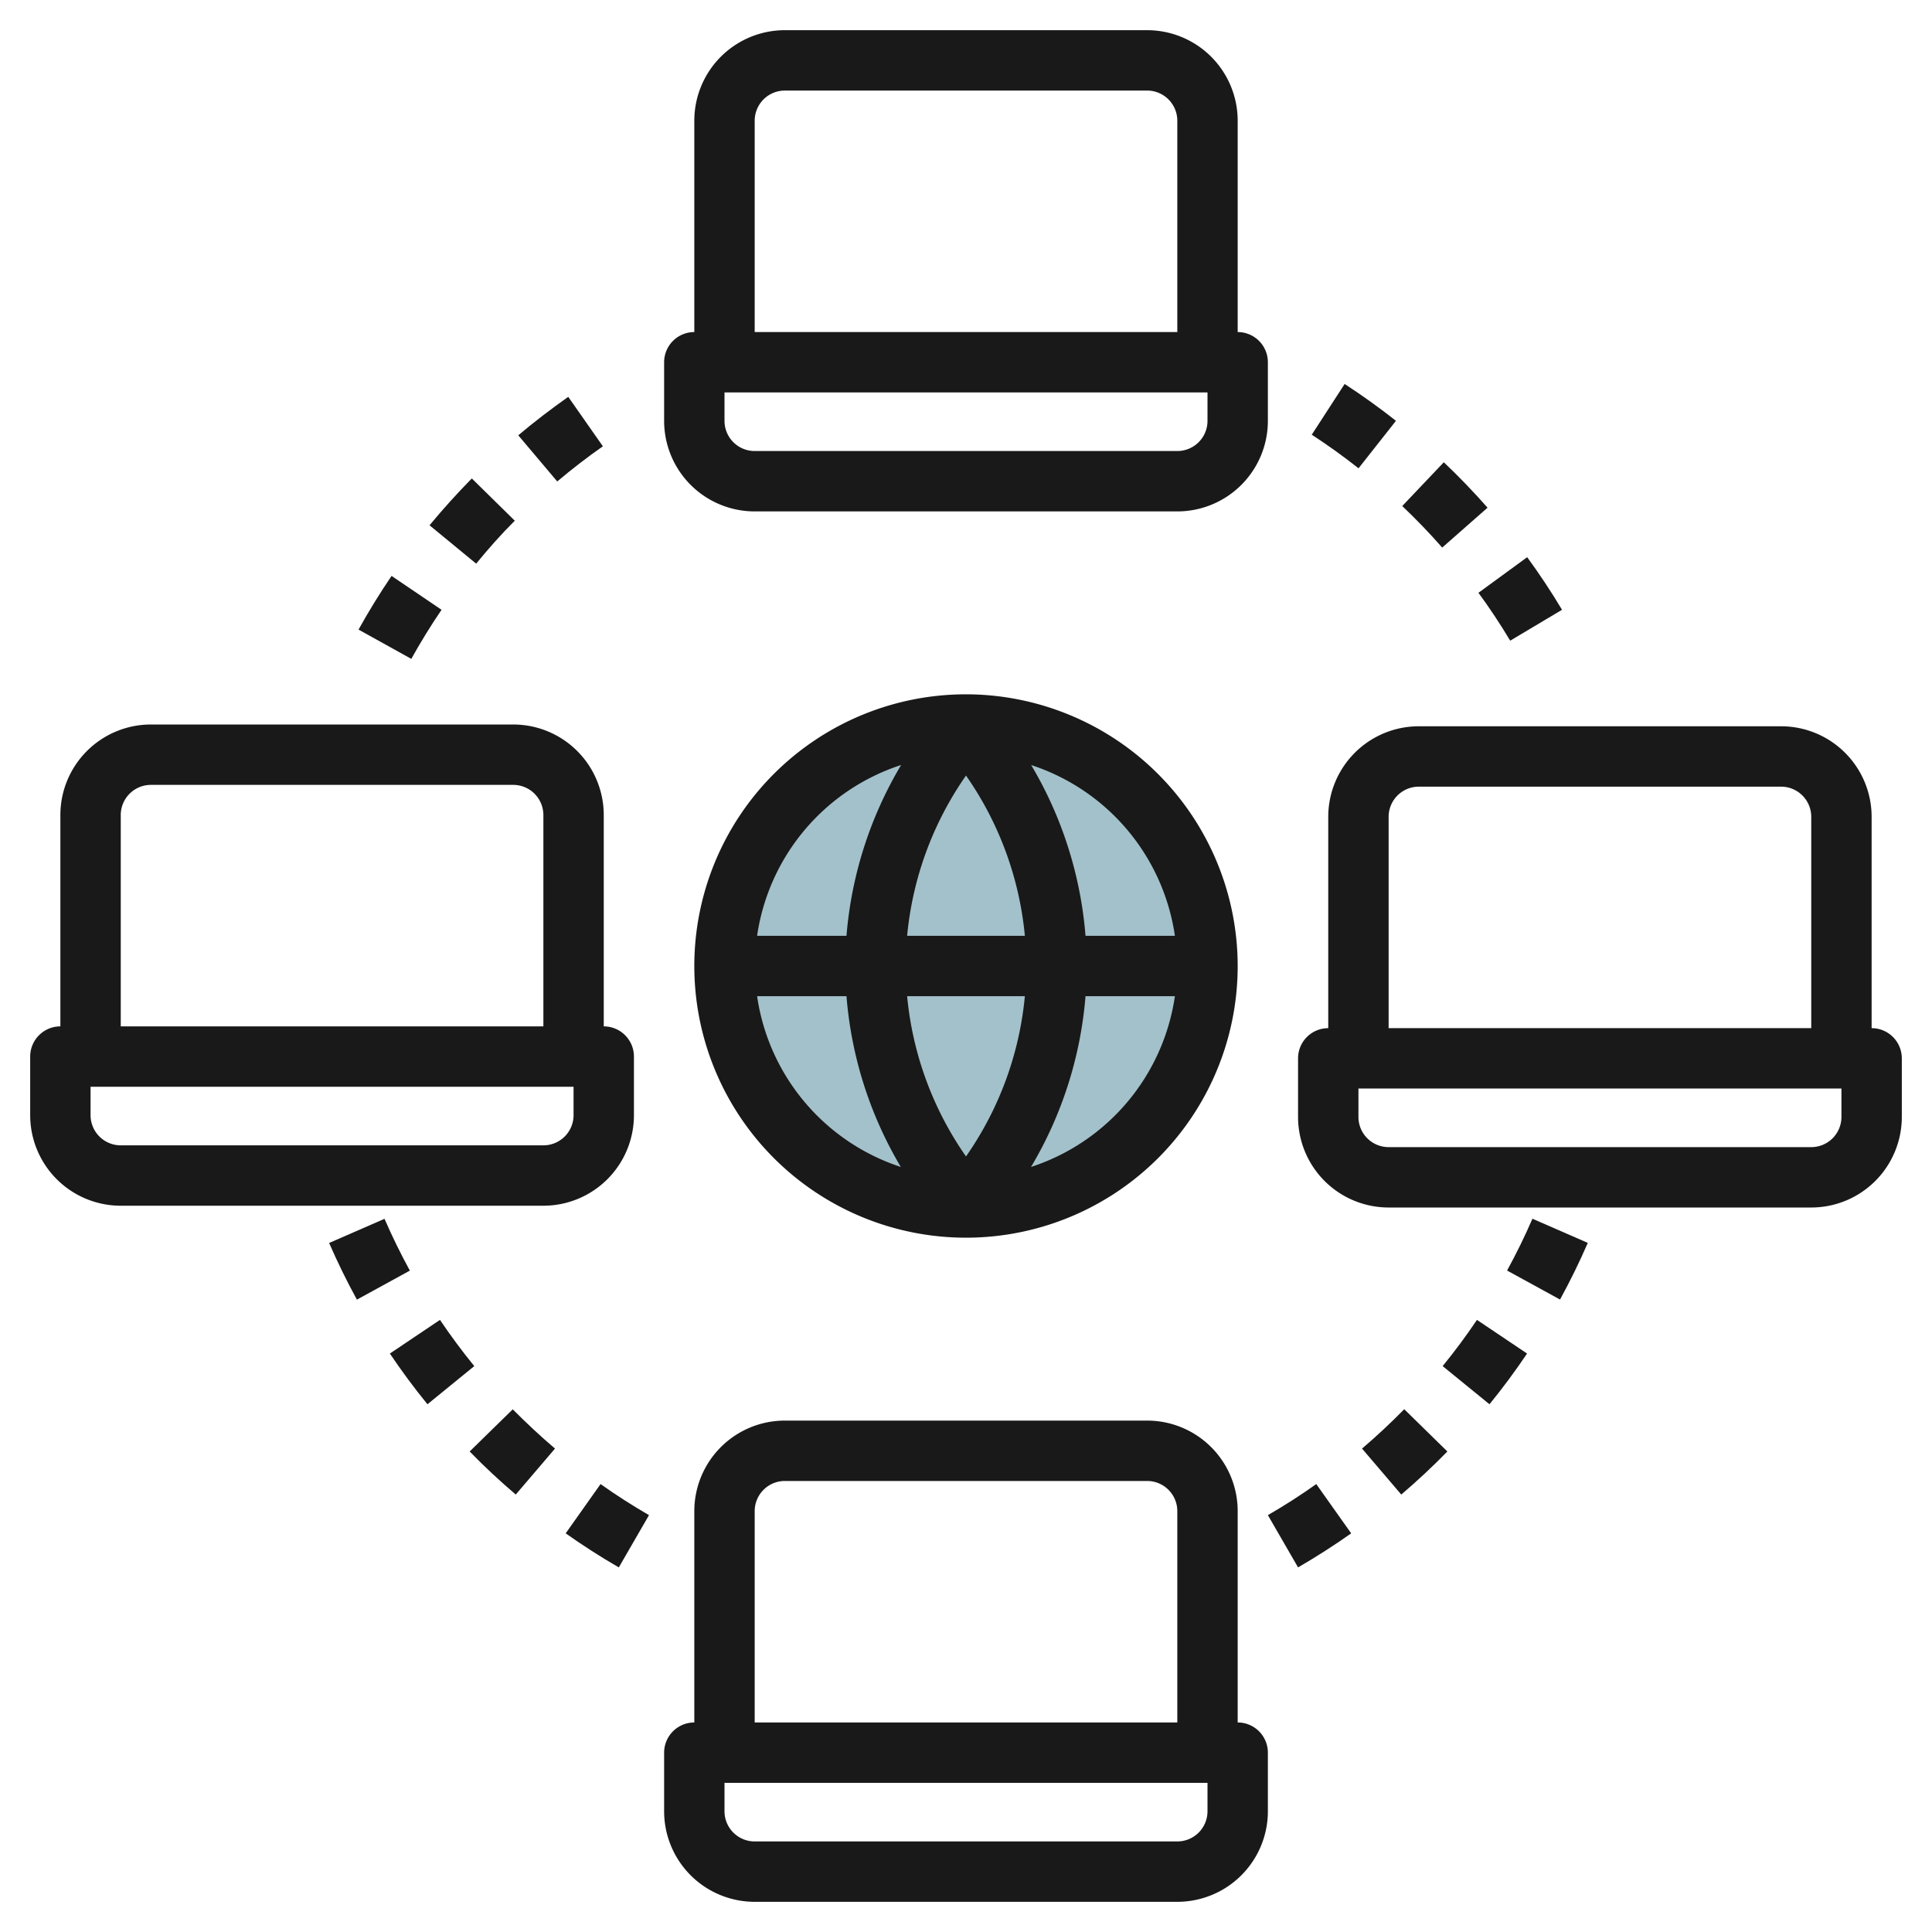 <svg id="Layer_3" height="512" viewBox="0 0 64 64" width="512" xmlns="http://www.w3.org/2000/svg" data-name="Layer 3"><circle cx="32" cy="32" fill="#a3c1ca" r="8"/><g fill="#191919"><path d="m41 57.059v-7a3 3 0 0 0 -3-3h-12a3 3 0 0 0 -3 3v7a1 1 0 0 0 -1 1v1.941a3 3 0 0 0 3 3h14a3 3 0 0 0 3-3v-1.941a1 1 0 0 0 -1-1zm-16-7a1 1 0 0 1 1-1h12a1 1 0 0 1 1 1v7h-14zm15 9.941a1 1 0 0 1 -1 1h-14a1 1 0 0 1 -1-1v-.941h16z"/><path d="m62 34.059v-7a3 3 0 0 0 -3-3h-12a3 3 0 0 0 -3 3v7a1 1 0 0 0 -1 1v1.941a3 3 0 0 0 3 3h14a3 3 0 0 0 3-3v-1.941a1 1 0 0 0 -1-1zm-16-7a1 1 0 0 1 1-1h12a1 1 0 0 1 1 1v7h-14zm15 9.941a1 1 0 0 1 -1 1h-14a1 1 0 0 1 -1-1v-.941h16z"/><path d="m25 16.941h14a3 3 0 0 0 3-3v-1.941a1 1 0 0 0 -1-1v-7a3 3 0 0 0 -3-3h-12a3 3 0 0 0 -3 3v7a1 1 0 0 0 -1 1v1.941a3 3 0 0 0 3 3zm15-3a1 1 0 0 1 -1 1h-14a1 1 0 0 1 -1-1v-.941h16zm-15-9.941a1 1 0 0 1 1-1h12a1 1 0 0 1 1 1v7h-14z"/><path d="m21 36.941v-1.941a1 1 0 0 0 -1-1v-7a3 3 0 0 0 -3-3h-12a3 3 0 0 0 -3 3v7a1 1 0 0 0 -1 1v1.941a3 3 0 0 0 3 3h14a3 3 0 0 0 3-3zm-17-9.941a1 1 0 0 1 1-1h12a1 1 0 0 1 1 1v7h-14zm-1 9.941v-.941h16v.941a1 1 0 0 1 -1 1h-14a1 1 0 0 1 -1-1z"/><path d="m32 23a9 9 0 1 0 9 9 9.01 9.01 0 0 0 -9-9zm6.92 8h-2.961a13.111 13.111 0 0 0 -1.8-5.657 7.014 7.014 0 0 1 4.761 5.657zm-6.92 7.309a11.08 11.08 0 0 1 -1.95-5.309h3.9a11.08 11.08 0 0 1 -1.95 5.309zm-1.95-7.309a11.08 11.08 0 0 1 1.95-5.309 11.08 11.08 0 0 1 1.95 5.309zm-.2-5.657a13.111 13.111 0 0 0 -1.809 5.657h-2.961a7.013 7.013 0 0 1 4.766-5.657zm-4.77 7.657h2.961a13.111 13.111 0 0 0 1.8 5.657 7.014 7.014 0 0 1 -4.761-5.657zm9.074 5.657a13.111 13.111 0 0 0 1.805-5.657h2.961a7.013 7.013 0 0 1 -4.766 5.657z"/><path d="m12.737 40.375-1.834.8c.276.635.585 1.266.92 1.877l1.754-.961c-.306-.561-.588-1.137-.84-1.716z"/><path d="m18.739 50.794c.566.4 1.157.78 1.76 1.128l1-1.731c-.551-.318-1.091-.665-1.605-1.029z"/><path d="m14.575 43.723-1.66 1.115c.386.574.805 1.14 1.245 1.68l1.551-1.264c-.402-.493-.784-1.008-1.136-1.531z"/><path d="m15.558 48.082c.486.5 1 .978 1.527 1.427l1.3-1.523c-.481-.409-.949-.847-1.4-1.3z"/><path d="m45.119 47.986 1.3 1.523c.526-.449 1.041-.929 1.527-1.427l-1.429-1.4c-.449.457-.917.895-1.398 1.304z"/><path d="m47.79 45.254 1.551 1.264c.44-.54.859-1.106 1.245-1.68l-1.66-1.115c-.352.523-.734 1.038-1.136 1.531z"/><path d="m49.924 42.088 1.754.961c.335-.611.644-1.242.92-1.877l-1.834-.8c-.252.582-.535 1.158-.84 1.716z"/><path d="m42 50.191 1 1.731c.6-.348 1.194-.728 1.76-1.128l-1.157-1.632c-.512.364-1.052.711-1.603 1.029z"/><path d="m49.277 16.818c-.456-.519-.944-1.026-1.449-1.505l-1.377 1.45c.462.439.907.9 1.324 1.376z"/><path d="m50.027 21.223 1.717-1.023c-.357-.6-.746-1.183-1.154-1.742l-1.615 1.179c.372.505.725 1.04 1.052 1.586z"/><path d="m46.243 13.94c-.544-.43-1.115-.84-1.7-1.22l-1.089 1.68c.531.346 1.053.721 1.549 1.113z"/><path d="m19.971 14.784-1.147-1.638c-.566.4-1.124.825-1.656 1.274l1.291 1.529c.486-.411.995-.803 1.512-1.165z"/><path d="m17.053 17.249-1.424-1.4c-.49.5-.961 1.02-1.4 1.552l1.545 1.271c.401-.492.826-.972 1.279-1.423z"/><path d="m14.627 20.2-1.656-1.122c-.394.58-.762 1.178-1.094 1.778l1.748.97c.305-.549.642-1.097 1.002-1.626z"/></g></svg>